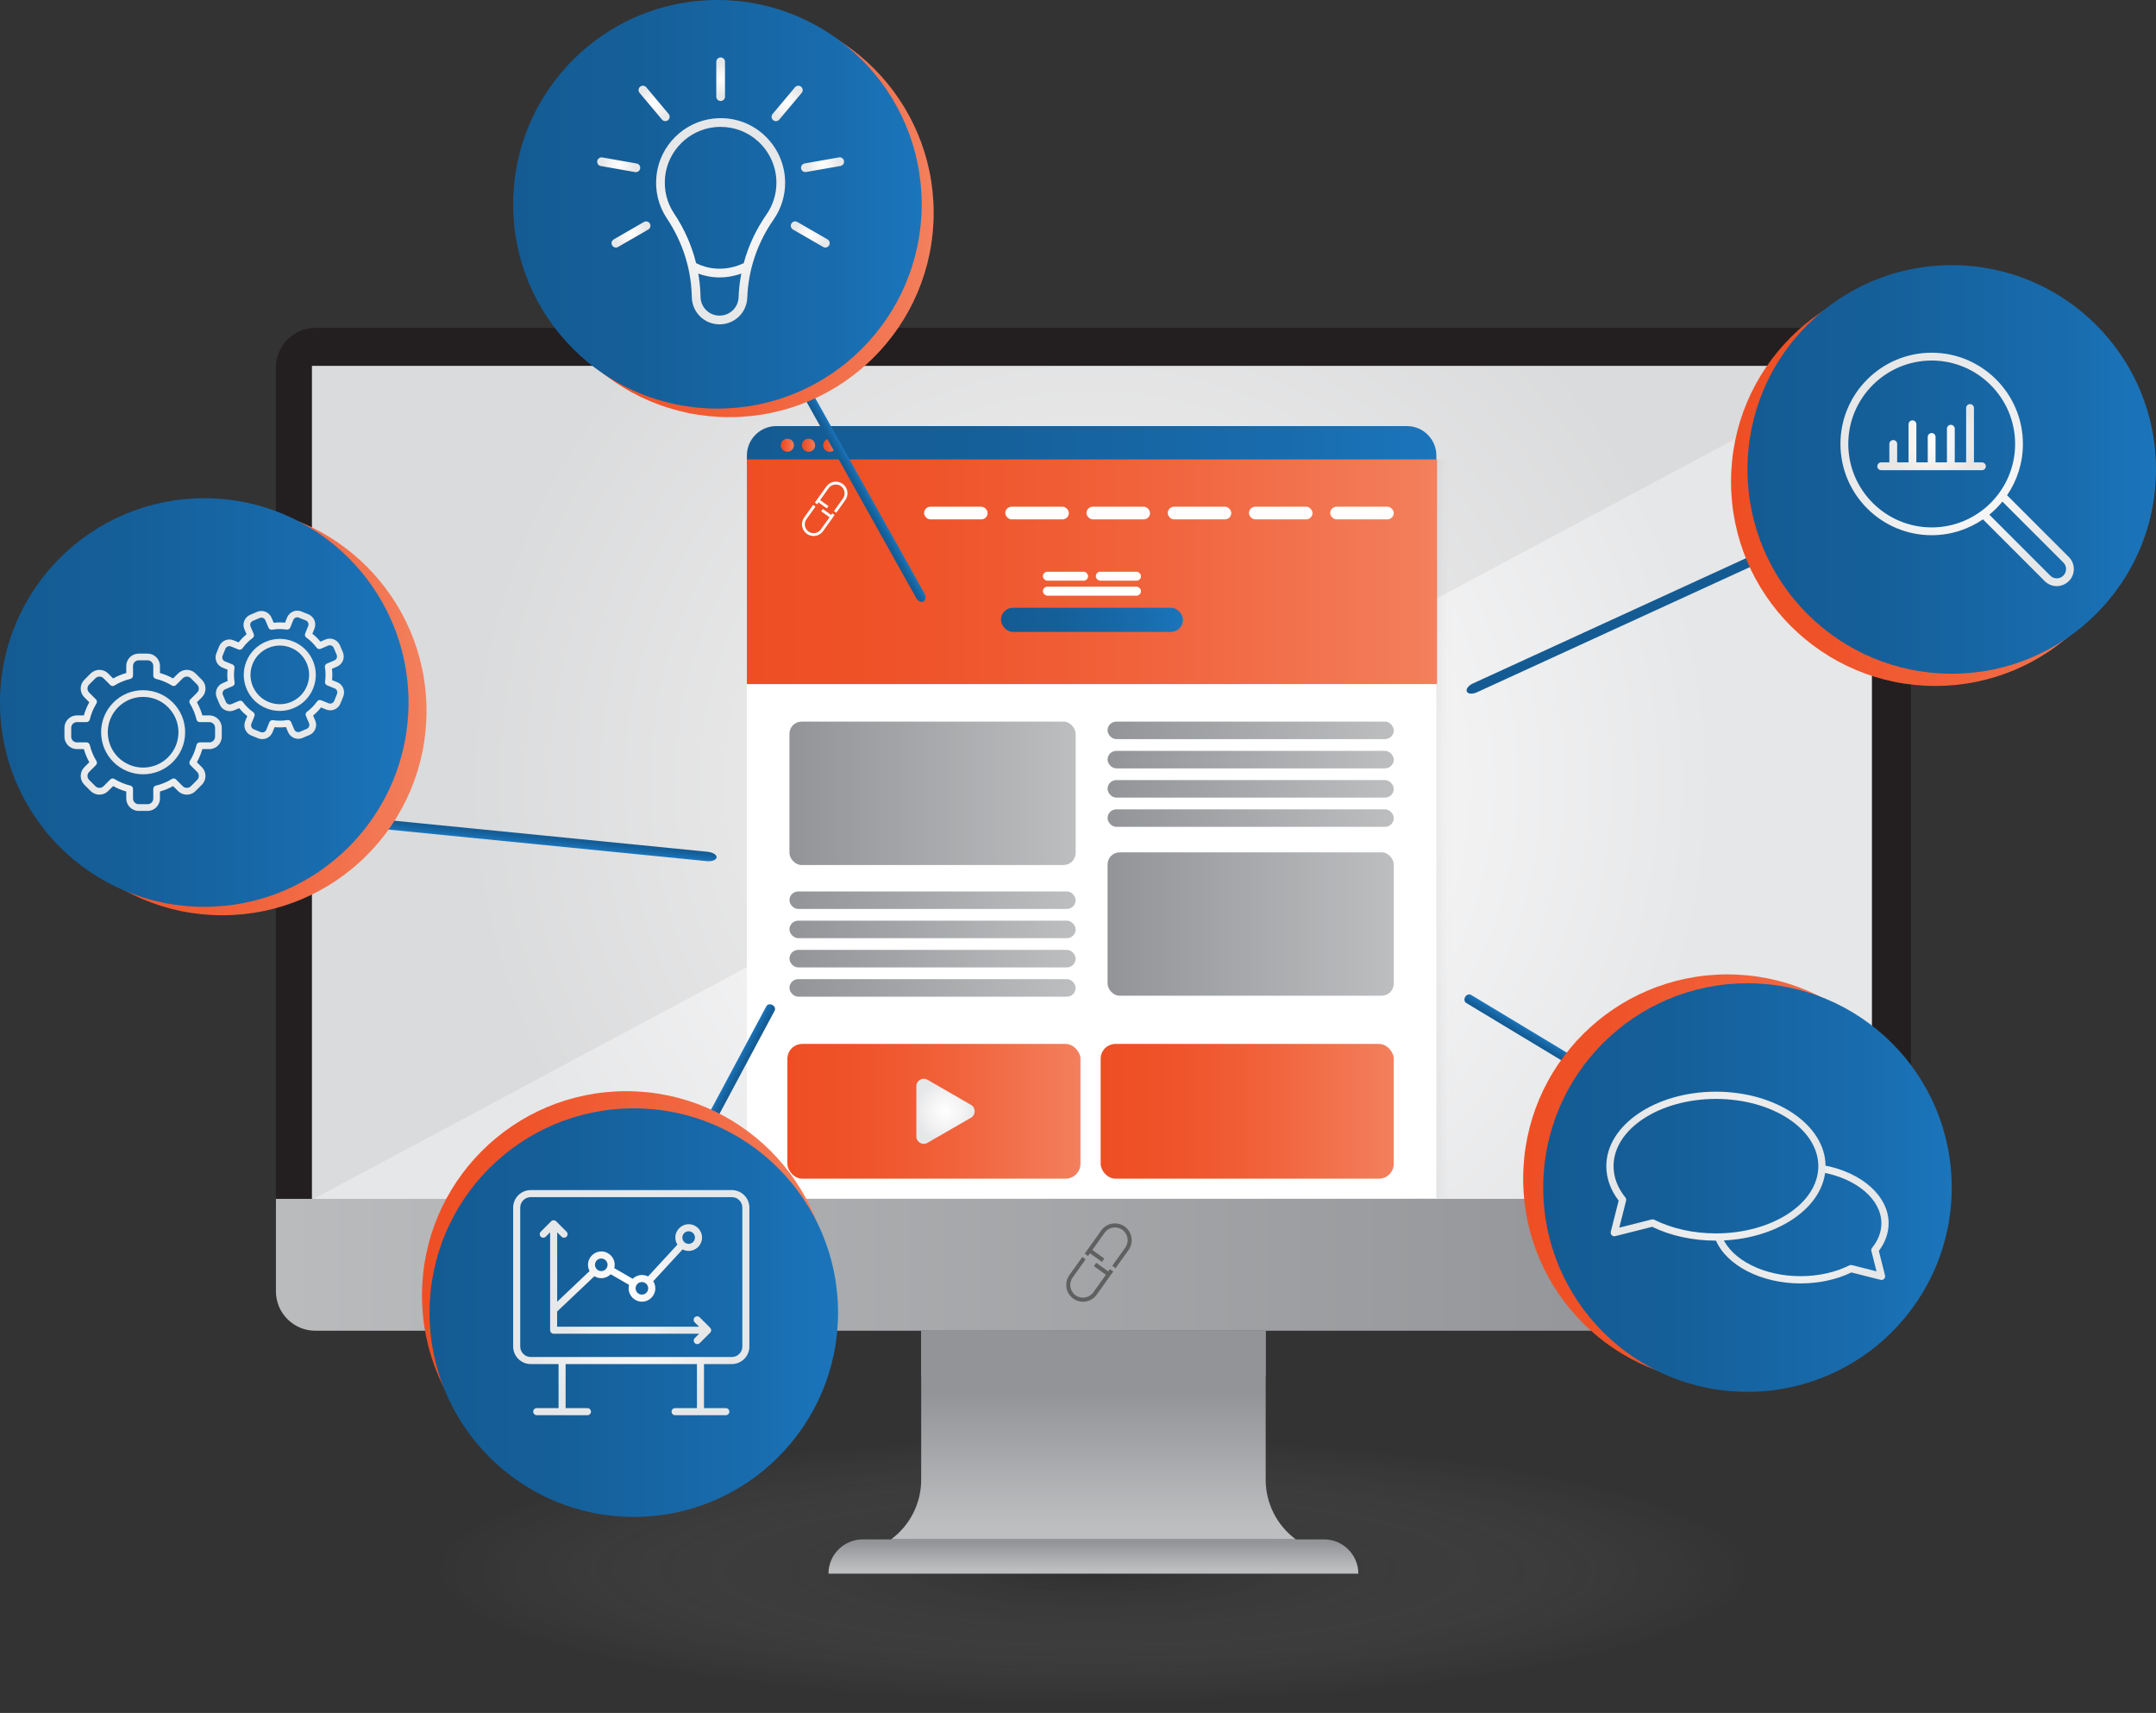 <?xml version="1.0" encoding="UTF-8"?>
<svg xmlns="http://www.w3.org/2000/svg" xmlns:xlink="http://www.w3.org/1999/xlink" viewBox="0 0 905.08 718.96">
  <rect x="0" y="0" width="905.08" height="718.96" fill="#333333" stroke="none"/>
  <defs>
    <style>
      .cls-1 {
        fill: url(#linear-gradient-2);
      }

      .cls-2 {
        fill: url(#radial-gradient-7);
      }

      .cls-3 {
        fill: url(#radial-gradient-10);
      }

      .cls-4 {
        fill: #fff;
      }

      .cls-5 {
        fill: url(#linear-gradient-17);
      }

      .cls-6 {
        fill: url(#linear-gradient-15);
      }

      .cls-7 {
        fill: url(#linear-gradient-18);
      }

      .cls-8 {
        fill: url(#linear-gradient-28);
      }

      .cls-9 {
        fill: url(#radial-gradient-16);
      }

      .cls-10 {
        fill: url(#radial-gradient-20);
      }

      .cls-11 {
        fill: url(#linear-gradient-14);
      }

      .cls-12 {
        fill: url(#radial-gradient-21);
      }

      .cls-13 {
        fill: url(#radial-gradient-8);
      }

      .cls-14 {
        fill: url(#linear-gradient-36);
      }

      .cls-15 {
        fill: url(#linear-gradient-20);
      }

      .cls-16 {
        fill: url(#linear-gradient-6);
      }

      .cls-17 {
        fill: url(#radial-gradient-5);
      }

      .cls-18 {
        fill: url(#radial-gradient-4);
      }

      .cls-19 {
        fill: #929497;
      }

      .cls-20 {
        fill: url(#linear-gradient-35);
      }

      .cls-21 {
        fill: url(#linear-gradient-32);
      }

      .cls-22 {
        fill: url(#linear-gradient-11);
      }

      .cls-23 {
        fill: url(#radial-gradient-6);
      }

      .cls-24 {
        fill: url(#radial-gradient-19);
      }

      .cls-25 {
        fill: url(#radial-gradient-12);
      }

      .cls-26 {
        fill: url(#linear-gradient-10);
      }

      .cls-27 {
        fill: url(#radial-gradient);
      }

      .cls-28 {
        fill: url(#linear-gradient-37);
      }

      .cls-29 {
        fill: url(#radial-gradient-13);
      }

      .cls-30 {
        fill: url(#linear-gradient-16);
      }

      .cls-31 {
        fill: url(#linear-gradient-31);
      }

      .cls-32 {
        fill: url(#linear-gradient-21);
      }

      .cls-33 {
        fill: url(#linear-gradient-25);
      }

      .cls-34 {
        fill: url(#linear-gradient-5);
      }

      .cls-35 {
        fill: url(#radial-gradient-15);
      }

      .cls-36, .cls-37 {
        fill: url(#radial-gradient-2);
      }

      .cls-38 {
        fill: url(#linear-gradient-34);
      }

      .cls-39 {
        fill: url(#radial-gradient-3);
      }

      .cls-40 {
        fill: url(#linear-gradient-7);
      }

      .cls-37 {
        opacity: .94;
      }

      .cls-41 {
        fill: url(#linear-gradient-24);
      }

      .cls-42 {
        fill: url(#linear-gradient-9);
      }

      .cls-43 {
        fill: url(#radial-gradient-17);
      }

      .cls-44 {
        fill: url(#linear-gradient-22);
      }

      .cls-45 {
        fill: #606060;
      }

      .cls-46 {
        fill: url(#radial-gradient-14);
      }

      .cls-47 {
        fill: url(#linear-gradient-3);
      }

      .cls-48 {
        fill: url(#linear-gradient);
      }

      .cls-49 {
        fill: url(#linear-gradient-27);
      }

      .cls-50 {
        fill: url(#linear-gradient-33);
      }

      .cls-51 {
        fill: url(#linear-gradient-29);
      }

      .cls-52 {
        fill: url(#linear-gradient-30);
      }

      .cls-53 {
        fill: url(#linear-gradient-23);
      }

      .cls-54 {
        fill: url(#linear-gradient-19);
      }

      .cls-55 {
        fill: #231f20;
      }

      .cls-56 {
        fill: url(#linear-gradient-4);
      }

      .cls-57 {
        fill: url(#radial-gradient-11);
      }

      .cls-58 {
        fill: url(#radial-gradient-18);
      }

      .cls-59 {
        fill: url(#radial-gradient-9);
      }

      .cls-60 {
        fill: url(#linear-gradient-8);
      }

      .cls-61 {
        fill: url(#linear-gradient-12);
      }

      .cls-62 {
        fill: url(#linear-gradient-13);
      }

      .cls-63 {
        fill: url(#linear-gradient-26);
      }
    </style>
    <radialGradient id="radial-gradient" cx="459.01" cy="661.2" fx="459.01" fy="661.2" r="276.57" gradientTransform="translate(0 526.85) scale(1 .2)" gradientUnits="userSpaceOnUse">
      <stop offset="0" stop-color="#231f20" stop-opacity=".2"/>
      <stop offset="1" stop-color="#fff" stop-opacity="0"/>
    </radialGradient>
    <radialGradient id="radial-gradient-2" cx="458.35" cy="328.56" fx="458.35" fy="328.56" r="262.51" gradientUnits="userSpaceOnUse">
      <stop offset="0" stop-color="#fff"/>
      <stop offset=".55" stop-color="#f3f3f4"/>
      <stop offset="1" stop-color="#e6e7e8"/>
    </radialGradient>
    <linearGradient id="linear-gradient" x1="703.51" y1="530.88" x2="74.69" y2="530.88" gradientUnits="userSpaceOnUse">
      <stop offset="0" stop-color="#929497"/>
      <stop offset="1" stop-color="#bcbec0"/>
    </linearGradient>
    <linearGradient id="linear-gradient-2" x1="459.01" y1="584.76" x2="459.01" y2="640.18" xlink:href="#linear-gradient"/>
    <linearGradient id="linear-gradient-3" x1="459.01" y1="647.34" x2="459.01" y2="658.83" xlink:href="#linear-gradient"/>
    <linearGradient id="linear-gradient-4" x1="2398.41" y1="959.58" x2="2402.37" y2="959.58" gradientTransform="translate(-1068.14 2206.47) rotate(-58.91) scale(1 .58)" gradientUnits="userSpaceOnUse">
      <stop offset="0" stop-color="#145b93"/>
      <stop offset=".31" stop-color="#155f99"/>
      <stop offset=".75" stop-color="#186bac"/>
      <stop offset="1" stop-color="#1b75bb"/>
    </linearGradient>
    <linearGradient id="linear-gradient-5" x1="2433.04" y1="1261.44" x2="2436.99" y2="1261.44" gradientTransform="translate(267.56 3204.81) rotate(-114.64) scale(1.03 1.28)" xlink:href="#linear-gradient-4"/>
    <linearGradient id="linear-gradient-6" x1="2967.96" y1="898.69" x2="2971.92" y2="898.69" gradientTransform="translate(1744.07 -2481.65) rotate(95.66) scale(1 1.39)" xlink:href="#linear-gradient-4"/>
    <linearGradient id="linear-gradient-7" x1="595.16" y1="347.88" x2="610.87" y2="347.88" gradientUnits="userSpaceOnUse">
      <stop offset="0" stop-color="#231f20" stop-opacity=".2"/>
      <stop offset="1" stop-color="#fff" stop-opacity="0"/>
    </linearGradient>
    <linearGradient id="linear-gradient-8" x1="313.54" y1="186.48" x2="602.98" y2="186.48" gradientTransform="matrix(1, 0, 0, 1, 0, 0)" xlink:href="#linear-gradient-4"/>
    <linearGradient id="linear-gradient-9" x1="327.79" y1="186.88" x2="333.29" y2="186.88" gradientUnits="userSpaceOnUse">
      <stop offset="0" stop-color="#ef4e23"/>
      <stop offset=".24" stop-color="#ef5329"/>
      <stop offset=".58" stop-color="#f1633c"/>
      <stop offset=".98" stop-color="#f37e5b"/>
      <stop offset="1" stop-color="#f4805e"/>
    </linearGradient>
    <linearGradient id="linear-gradient-10" x1="336.67" x2="342.18" xlink:href="#linear-gradient-9"/>
    <linearGradient id="linear-gradient-11" x1="345.55" x2="351.06" xlink:href="#linear-gradient-9"/>
    <linearGradient id="linear-gradient-12" x1="331.41" y1="332.98" x2="451.56" y2="332.98" xlink:href="#linear-gradient"/>
    <linearGradient id="linear-gradient-13" x1="331.41" y1="414.65" x2="451.56" y2="414.65" xlink:href="#linear-gradient"/>
    <linearGradient id="linear-gradient-14" x1="331.41" y1="402.38" x2="451.56" y2="402.38" xlink:href="#linear-gradient"/>
    <linearGradient id="linear-gradient-15" x1="331.41" y1="390.11" x2="451.56" y2="390.11" xlink:href="#linear-gradient"/>
    <linearGradient id="linear-gradient-16" x1="331.41" y1="377.83" x2="451.56" y2="377.83" xlink:href="#linear-gradient"/>
    <linearGradient id="linear-gradient-17" x1="464.95" y1="387.84" x2="585.1" y2="387.84" xlink:href="#linear-gradient"/>
    <linearGradient id="linear-gradient-18" x1="464.95" y1="343.38" x2="585.1" y2="343.38" xlink:href="#linear-gradient"/>
    <linearGradient id="linear-gradient-19" x1="464.95" y1="331.11" x2="585.1" y2="331.11" xlink:href="#linear-gradient"/>
    <linearGradient id="linear-gradient-20" x1="464.95" y1="318.83" x2="585.1" y2="318.83" xlink:href="#linear-gradient"/>
    <linearGradient id="linear-gradient-21" x1="464.95" y1="306.56" x2="585.1" y2="306.56" xlink:href="#linear-gradient"/>
    <linearGradient id="linear-gradient-22" x1="313.54" y1="239.97" x2="603.26" y2="239.97" xlink:href="#linear-gradient-9"/>
    <linearGradient id="linear-gradient-23" x1="420.19" y1="260.15" x2="496.6" y2="260.15" gradientTransform="matrix(1, 0, 0, 1, 0, 0)" xlink:href="#linear-gradient-4"/>
    <linearGradient id="linear-gradient-24" x1="330.54" y1="466.45" x2="453.58" y2="466.45" xlink:href="#linear-gradient-9"/>
    <linearGradient id="linear-gradient-25" x1="462.05" y1="466.45" x2="585.1" y2="466.45" xlink:href="#linear-gradient-9"/>
    <radialGradient id="radial-gradient-3" cx="10074.98" cy="-2110.69" fx="10074.98" fy="-2110.69" r="12.97" gradientTransform="translate(-1713.77 -9608.54) rotate(90)" xlink:href="#radial-gradient-2"/>
    <linearGradient id="linear-gradient-26" x1="7.55" y1="298.41" x2="179.05" y2="298.41" xlink:href="#linear-gradient-9"/>
    <linearGradient id="linear-gradient-27" x1="639.43" y1="494.73" x2="810.92" y2="494.73" xlink:href="#linear-gradient-9"/>
    <linearGradient id="linear-gradient-28" x1="726.68" y1="202.16" x2="898.17" y2="202.16" xlink:href="#linear-gradient-9"/>
    <linearGradient id="linear-gradient-29" x1="0" y1="294.87" x2="171.49" y2="294.87" gradientTransform="matrix(1, 0, 0, 1, 0, 0)" xlink:href="#linear-gradient-4"/>
    <linearGradient id="linear-gradient-30" x1="647.83" y1="498.45" x2="819.33" y2="498.45" gradientTransform="matrix(1, 0, 0, 1, 0, 0)" xlink:href="#linear-gradient-4"/>
    <linearGradient id="linear-gradient-31" x1="733.58" y1="197.03" x2="905.08" y2="197.03" gradientTransform="matrix(1, 0, 0, 1, 0, 0)" xlink:href="#linear-gradient-4"/>
    <radialGradient id="radial-gradient-4" cx="756.51" cy="513.86" fx="756.51" fy="513.86" r="31.12" xlink:href="#radial-gradient-2"/>
    <radialGradient id="radial-gradient-5" cx="720.34" cy="489.47" fx="720.34" fy="489.47" r="39.34" xlink:href="#radial-gradient-2"/>
    <radialGradient id="radial-gradient-6" cx="60.08" cy="307.34" fx="60.08" fy="307.34" r="17.65" xlink:href="#radial-gradient-2"/>
    <radialGradient id="radial-gradient-7" cx="60.08" cy="307.35" fx="60.08" fy="307.35" r="33.02" xlink:href="#radial-gradient-2"/>
    <radialGradient id="radial-gradient-8" cx="117.46" cy="283.28" fx="117.46" fy="283.28" r="15.13" xlink:href="#radial-gradient-2"/>
    <radialGradient id="radial-gradient-9" cx="117.46" cy="283.28" fx="117.46" fy="283.28" r="26.97" xlink:href="#radial-gradient-2"/>
    <radialGradient id="radial-gradient-10" cx="821.61" cy="197.03" fx="821.61" fy="197.03" r="48.98" xlink:href="#radial-gradient-2"/>
    <radialGradient id="radial-gradient-11" cx="810.92" cy="183.48" fx="810.92" fy="183.48" r="18.86" xlink:href="#radial-gradient-2"/>
    <linearGradient id="linear-gradient-32" x1="2700.4" y1="599.37" x2="2704.35" y2="599.37" gradientTransform="translate(2525.16 2036.6) rotate(-151.86) scale(1 .58)" xlink:href="#linear-gradient-4"/>
    <linearGradient id="linear-gradient-33" x1="2465.91" y1="280.68" x2="2469.86" y2="280.68" gradientTransform="translate(-1926.21 1170.91) rotate(-29.21) scale(1 .94)" xlink:href="#linear-gradient-4"/>
    <linearGradient id="linear-gradient-34" x1="177.15" y1="543.75" x2="348.64" y2="543.75" xlink:href="#linear-gradient-9"/>
    <linearGradient id="linear-gradient-35" x1="180.32" y1="550.95" x2="351.81" y2="550.95" gradientTransform="matrix(1, 0, 0, 1, 0, 0)" xlink:href="#linear-gradient-4"/>
    <radialGradient id="radial-gradient-12" cx="265.02" cy="546.75" fx="265.02" fy="546.75" r="48.43" xlink:href="#radial-gradient-2"/>
    <radialGradient id="radial-gradient-13" cx="262.52" cy="538.18" fx="262.52" fy="538.18" r="31.39" xlink:href="#radial-gradient-2"/>
    <linearGradient id="linear-gradient-36" x1="220.46" y1="89.34" x2="391.95" y2="89.34" xlink:href="#linear-gradient-9"/>
    <linearGradient id="linear-gradient-37" x1="215.42" y1="85.75" x2="386.91" y2="85.75" gradientTransform="matrix(1, 0, 0, 1, 0, 0)" xlink:href="#linear-gradient-4"/>
    <radialGradient id="radial-gradient-14" cx="302.52" cy="92.87" fx="302.52" fy="92.87" r="36.1" xlink:href="#radial-gradient-2"/>
    <radialGradient id="radial-gradient-15" cx="302.52" cy="33.24" fx="302.52" fy="33.24" r="6.59" xlink:href="#radial-gradient-2"/>
    <radialGradient id="radial-gradient-16" cx="274.6" cy="43.41" fx="274.6" fy="43.41" r="7" xlink:href="#radial-gradient-2"/>
    <radialGradient id="radial-gradient-17" cx="259.74" cy="69.14" fx="259.74" fy="69.14" r="6.75" xlink:href="#radial-gradient-2"/>
    <radialGradient id="radial-gradient-18" cx="264.9" cy="98.41" fx="264.9" fy="98.41" r="6.96" xlink:href="#radial-gradient-2"/>
    <radialGradient id="radial-gradient-19" cx="340.14" cy="98.41" fx="340.14" fy="98.41" r="6.96" xlink:href="#radial-gradient-2"/>
    <radialGradient id="radial-gradient-20" cx="345.3" cy="69.14" fx="345.3" fy="69.14" r="6.75" xlink:href="#radial-gradient-2"/>
    <radialGradient id="radial-gradient-21" cx="330.44" cy="43.41" fx="330.44" fy="43.41" r="7" xlink:href="#radial-gradient-2"/>
  </defs>
  <g id="Devices">
    <ellipse class="cls-27" cx="459.01" cy="661.2" rx="386.84" ry="57.76"/>
    <path class="cls-55" d="M802.19,504.9V154.19c0-9.15-7.41-16.56-16.56-16.56H132.39c-9.15,0-16.56,7.41-16.56,16.56V504.9H802.19Z"/>
    <rect class="cls-37" x="130.95" y="153.56" width="654.8" height="350.01"/>
    <polygon class="cls-36" points="130.95 503.56 785.75 503.56 785.75 153.56 130.95 503.56 130.95 503.56"/>
    <path class="cls-48" d="M115.83,503.21v38.78c0,9.15,7.41,16.56,16.56,16.56H785.63c9.15,0,16.56-7.41,16.56-16.56v-38.78H115.83Z"/>
    <path class="cls-1" d="M544.01,646.14h-169.99c7.98-5.85,12.69-15.15,12.69-25.04v-62.55h144.62v62.55c0,9.89,4.71,19.19,12.69,25.04Z"/>
    <rect class="cls-19" x="386.7" y="558.55" width="144.62" height="19.08"/>
    <path class="cls-47" d="M570.22,660.51h-222.43c0-7.94,6.44-14.38,14.38-14.38h193.67c7.94,0,14.38,6.44,14.38,14.38h0Z"/>
    <g>
      <path class="cls-45" d="M465.25,533.65l-5.04-3.6-.99,1.39,5.04,3.6-5.28,7.39c-1.71,2.39-5.06,2.95-7.45,1.24-2.4-1.71-2.95-5.05-1.24-7.45l5.47-7.66-1.39-.99-5.46,7.65c-2.26,3.17-1.52,7.58,1.64,9.84,3.17,2.26,7.58,1.53,9.84-1.64l6.95-9.74-1.39-.99-.68,.96Z"/>
      <path class="cls-45" d="M462.31,516.45l-6.95,9.74,1.39,.99,.81-1.13,5.04,3.6,.99-1.39-5.04-3.6,5.15-7.22c1.71-2.4,5.05-2.96,7.45-1.24,2.4,1.71,2.96,5.05,1.24,7.45l-5.47,7.65,1.39,1,5.46-7.65c2.26-3.16,1.52-7.58-1.64-9.84-3.16-2.26-7.58-1.52-9.84,1.64"/>
    </g>
  </g>
  <g id="illustrations">
    <path class="cls-56" d="M680.58,457.9c-.56,.94-1.66,1.31-2.45,.83l-62.62-37.76c-.79-.48-.98-1.62-.41-2.56s1.66-1.31,2.45-.83l62.62,37.76c.79,.48,.98,1.62,.41,2.56Z"/>
    <path class="cls-34" d="M769.32,219.86c.47,1.02-.66,2.54-2.51,3.39l-146.83,67.34c-1.86,.85-3.74,.71-4.21-.31s.66-2.54,2.51-3.39l146.83-67.34c1.86-.85,3.74-.71,4.21,.31Z"/>
    <path class="cls-16" d="M118.65,341.82c.11-1.09,1.98-1.79,4.18-1.57l174.21,17.26c2.2,.22,3.9,1.28,3.79,2.36s-1.98,1.79-4.18,1.57l-174.21-17.26c-2.2-.22-3.9-1.28-3.79-2.36Z"/>
    <rect class="cls-40" x="595.16" y="192.82" width="15.71" height="310.13"/>
    <rect class="cls-4" x="313.54" y="287.13" width="289.44" height="215.82"/>
    <path class="cls-60" d="M325.89,178.84h264.73c6.82,0,12.36,5.54,12.36,12.36v2.92H313.54v-2.92c0-6.82,5.54-12.36,12.36-12.36Z"/>
    <circle class="cls-42" cx="330.54" cy="186.88" r="2.75"/>
    <circle class="cls-26" cx="339.42" cy="186.88" r="2.75"/>
    <circle class="cls-22" cx="348.3" cy="186.88" r="2.75"/>
    <rect class="cls-61" x="331.41" y="302.88" width="120.15" height="60.19" rx="5.09" ry="5.09"/>
    <g>
      <rect class="cls-62" x="331.41" y="410.98" width="120.15" height="7.35" rx="3.68" ry="3.68"/>
      <rect class="cls-11" x="331.41" y="398.7" width="120.15" height="7.35" rx="3.68" ry="3.68"/>
      <rect class="cls-6" x="331.41" y="386.43" width="120.15" height="7.35" rx="3.68" ry="3.68"/>
      <rect class="cls-30" x="331.41" y="374.16" width="120.15" height="7.35" rx="3.68" ry="3.68"/>
    </g>
    <rect class="cls-5" x="464.95" y="357.75" width="120.15" height="60.19" rx="5.09" ry="5.09"/>
    <g>
      <rect class="cls-7" x="464.95" y="339.7" width="120.15" height="7.35" rx="3.68" ry="3.68"/>
      <rect class="cls-54" x="464.95" y="327.43" width="120.15" height="7.35" rx="3.68" ry="3.68"/>
      <rect class="cls-15" x="464.95" y="315.16" width="120.15" height="7.35" rx="3.68" ry="3.68"/>
      <rect class="cls-32" x="464.95" y="302.88" width="120.15" height="7.35" rx="3.68" ry="3.68"/>
    </g>
    <rect class="cls-44" x="313.54" y="192.82" width="289.73" height="94.31"/>
    <rect class="cls-53" x="420.19" y="255.08" width="76.41" height="10.14" rx="5.07" ry="5.07"/>
    <rect class="cls-4" x="437.81" y="239.97" width="18.96" height="3.76" rx="1.88" ry="1.88"/>
    <rect class="cls-4" x="460.02" y="239.97" width="18.96" height="3.76" rx="1.88" ry="1.88"/>
    <rect class="cls-4" x="437.81" y="246.25" width="41.17" height="3.76" rx="1.88" ry="1.88"/>
    <g>
      <path class="cls-4" d="M348.92,216.14l-3.5-2.5-.69,.97,3.5,2.5-3.66,5.13c-1.19,1.66-3.51,2.05-5.17,.86-1.66-1.19-2.05-3.5-.86-5.17l3.79-5.31-.97-.69-3.79,5.31c-1.57,2.2-1.06,5.26,1.14,6.82,2.2,1.57,5.26,1.06,6.82-1.14l4.82-6.75-.97-.69-.47,.66Z"/>
      <path class="cls-4" d="M346.88,204.21l-4.82,6.75,.97,.69,.56-.78,3.5,2.5,.69-.96-3.5-2.5,3.57-5.01c1.19-1.66,3.51-2.05,5.17-.86,1.66,1.19,2.05,3.51,.86,5.17l-3.79,5.31,.97,.69,3.79-5.31c1.57-2.19,1.06-5.26-1.14-6.82-2.19-1.57-5.26-1.06-6.82,1.14"/>
    </g>
    <rect class="cls-4" x="387.92" y="212.69" width="26.68" height="5.3" rx="2.65" ry="2.65"/>
    <rect class="cls-4" x="422.02" y="212.69" width="26.68" height="5.3" rx="2.65" ry="2.65"/>
    <rect class="cls-4" x="456.11" y="212.69" width="26.68" height="5.3" rx="2.65" ry="2.65"/>
    <rect class="cls-4" x="490.21" y="212.69" width="26.68" height="5.3" rx="2.65" ry="2.65"/>
    <rect class="cls-4" x="524.31" y="212.69" width="26.68" height="5.3" rx="2.65" ry="2.65"/>
    <rect class="cls-4" x="558.41" y="212.69" width="26.68" height="5.3" rx="2.65" ry="2.65"/>
    <rect class="cls-41" x="330.54" y="438.16" width="123.04" height="56.57" rx="6.27" ry="6.27"/>
    <rect class="cls-33" x="462.05" y="438.16" width="123.04" height="56.57" rx="6.25" ry="6.25"/>
    <path class="cls-39" d="M389.35,453.2l18.26,10.54c2.08,1.2,2.08,4.2,0,5.4l-18.26,10.54c-2.08,1.2-4.68-.3-4.68-2.7v-21.08c0-2.4,2.6-3.9,4.68-2.7Z"/>
    <circle class="cls-63" cx="93.3" cy="298.41" r="85.75"/>
    <circle class="cls-49" cx="725.17" cy="494.73" r="85.75"/>
    <circle class="cls-8" cx="812.43" cy="202.16" r="85.75"/>
    <circle class="cls-51" cx="85.75" cy="294.87" r="85.75"/>
    <circle class="cls-52" cx="733.58" cy="498.45" r="85.75"/>
    <circle class="cls-31" cx="819.33" cy="197.03" r="85.75"/>
    <g>
      <path class="cls-18" d="M755.83,538.69c-16.38,0-31-7.46-35.55-18.15-.33-.77,.03-1.67,.8-1.99,.77-.33,1.67,.03,1.99,.8,4.08,9.6,17.55,16.3,32.75,16.3,7.48,0,14.58-1.57,20.54-4.54,.33-.16,.7-.2,1.05-.11l10.34,2.61-2.15-8.53c-.12-.46,0-.96,.29-1.33,2.59-3.21,3.91-6.67,3.91-10.3,0-9.92-10.23-18.71-24.87-21.39-.83-.15-1.37-.94-1.22-1.77,.15-.83,.94-1.37,1.77-1.22,16.11,2.94,27.36,12.97,27.36,24.38,0,4.05-1.42,8.04-4.11,11.6l2.6,10.28c.13,.52-.02,1.07-.4,1.45-.38,.38-.93,.53-1.45,.4l-12.27-3.1c-6.27,3.02-13.65,4.61-21.38,4.61Z"/>
      <path class="cls-17" d="M720.34,520.73c-9.7,0-18.94-2.01-26.77-5.8l-15.52,3.92c-.52,.13-1.07-.02-1.45-.4-.38-.38-.53-.93-.4-1.45l3.3-13.07c-3.39-4.43-5.18-9.42-5.18-14.46,0-17.24,20.65-31.26,46.02-31.26s46.02,14.02,46.02,31.26-20.65,31.26-46.02,31.26Zm-26.6-8.94c.23,0,.47,.05,.68,.16,7.52,3.75,16.48,5.74,25.92,5.74,23.7,0,42.98-12.66,42.98-28.22s-19.28-28.22-42.98-28.22-42.98,12.66-42.98,28.22c0,4.64,1.68,9.06,4.98,13.16,.3,.37,.41,.86,.29,1.33l-2.86,11.32,13.59-3.43c.12-.03,.25-.05,.37-.05Z"/>
    </g>
    <g>
      <path class="cls-23" d="M60.08,289.69c-4.72,0-9.15,1.84-12.48,5.17-6.88,6.88-6.88,18.08,0,24.97,3.44,3.44,7.96,5.16,12.48,5.16s9.04-1.72,12.48-5.16c3.33-3.33,5.17-7.77,5.17-12.48s-1.84-9.15-5.17-12.48c-3.33-3.33-7.77-5.17-12.48-5.17Zm10.49,28.15c-5.78,5.79-15.2,5.78-20.99,0-5.78-5.79-5.78-15.2,0-20.99,2.8-2.8,6.53-4.35,10.49-4.35s7.69,1.54,10.49,4.35c2.8,2.8,4.35,6.53,4.35,10.49s-1.54,7.69-4.35,10.49Z"/>
      <path class="cls-2" d="M87.89,300.27h-2.94c-.54-1.92-1.31-3.76-2.28-5.51l2.08-2.08c2.03-2.03,2.03-5.33,0-7.36l-2.64-2.64c-2.03-2.03-5.33-2.03-7.37,0l-2.08,2.08c-1.74-.97-3.59-1.74-5.51-2.28v-2.94c0-2.87-2.34-5.21-5.21-5.21h-3.73c-2.87,0-5.21,2.34-5.21,5.21v2.94c-1.92,.54-3.76,1.31-5.51,2.28l-2.08-2.08c-2.03-2.03-5.33-2.03-7.37,0l-2.64,2.64c-.98,.98-1.53,2.29-1.53,3.68s.54,2.7,1.53,3.68l2.08,2.08c-.97,1.74-1.74,3.59-2.28,5.51h-2.94c-2.87,0-5.21,2.34-5.21,5.21v3.73c0,2.87,2.34,5.21,5.21,5.21h2.94c.54,1.92,1.31,3.76,2.28,5.51l-2.08,2.08c-2.03,2.03-2.03,5.33,0,7.37l2.64,2.64c2.03,2.03,5.33,2.03,7.37,0l2.08-2.08c1.74,.97,3.59,1.74,5.51,2.28v2.94c0,2.87,2.34,5.21,5.21,5.21h3.73c2.87,0,5.21-2.34,5.21-5.21v-2.94c1.92-.54,3.76-1.31,5.51-2.28l2.08,2.08c.98,.98,2.29,1.53,3.68,1.53s2.7-.54,3.68-1.53l2.64-2.64c2.03-2.03,2.03-5.33,0-7.37l-2.08-2.08c.97-1.74,1.74-3.59,2.28-5.51h2.94c2.87,0,5.21-2.34,5.21-5.21v-3.73c0-2.87-2.34-5.21-5.21-5.21Zm2.39,8.94c0,1.32-1.07,2.39-2.39,2.39h-3.94c-.65-.03-1.24,.36-1.43,.98-.01,.04-.02,.09-.03,.13-.56,2.37-1.5,4.62-2.78,6.7-.34,.56-.26,1.27,.2,1.73l2.85,2.85c.93,.93,.93,2.45,0,3.38l-2.64,2.64c-.9,.9-2.48,.9-3.38,0l-2.85-2.85c-.46-.46-1.18-.54-1.73-.2-2.09,1.29-4.35,2.23-6.73,2.79-.67,.16-1.12,.77-1.08,1.44v3.96c0,1.32-1.07,2.39-2.39,2.39h-3.73c-1.32,0-2.39-1.07-2.39-2.39v-3.94c.04-.68-.41-1.3-1.08-1.46-2.38-.56-4.64-1.5-6.73-2.79-.56-.34-1.27-.26-1.73,.2l-2.85,2.85c-.9,.9-2.48,.9-3.38,0l-2.64-2.64c-.45-.45-.7-1.05-.7-1.69s.25-1.24,.7-1.69l2.85-2.85c.46-.46,.55-1.18,.2-1.73-1.29-2.09-2.22-4.35-2.79-6.73-.15-.64-.72-1.08-1.37-1.08h-4.03c-1.32,0-2.39-1.07-2.39-2.39v-3.73c0-1.32,1.07-2.39,2.39-2.39h4.03c.65,0,1.22-.45,1.37-1.08,.56-2.38,1.5-4.64,2.79-6.73,.34-.56,.26-1.27-.2-1.73l-2.85-2.85c-.45-.45-.7-1.05-.7-1.69s.25-1.24,.7-1.69l2.64-2.64c.93-.93,2.45-.93,3.38,0l2.85,2.85c.46,.46,1.18,.55,1.73,.2,2.09-1.29,4.35-2.22,6.73-2.79,.63-.15,1.08-.72,1.08-1.37v-4.03c0-1.32,1.07-2.39,2.39-2.39h3.73c1.32,0,2.39,1.07,2.39,2.39v4.03c0,.65,.45,1.22,1.08,1.37,2.38,.56,4.64,1.5,6.73,2.79,.55,.34,1.27,.26,1.73-.2l2.85-2.85c.93-.93,2.45-.93,3.38,0l2.64,2.64c.93,.93,.93,2.45,0,3.38l-2.85,2.85c-.46,.46-.55,1.18-.2,1.73,1.28,2.08,2.22,4.34,2.79,6.72,0,.01,0,.02,0,.03,.17,.67,.77,1.11,1.47,1.06h3.93c1.32,0,2.39,1.07,2.39,2.39v3.73Z"/>
      <path class="cls-13" d="M123.12,269.25c-7.73-3.12-16.56,.63-19.69,8.36-1.51,3.75-1.48,7.86,.1,11.57,1.58,3.72,4.51,6.6,8.26,8.11,1.83,.74,3.75,1.11,5.66,1.11s4.01-.4,5.91-1.21c3.72-1.58,6.6-4.51,8.11-8.26,1.51-3.75,1.48-7.86-.1-11.57-1.58-3.72-4.51-6.6-8.26-8.11Zm5.75,18.63c-1.23,3.05-3.58,5.43-6.6,6.72-3.02,1.29-6.37,1.31-9.42,.08-3.05-1.23-5.43-3.57-6.72-6.6-1.28-3.03-1.31-6.37-.08-9.42,1.23-3.05,3.58-5.43,6.6-6.72,1.55-.66,3.18-.99,4.81-.99s3.12,.3,4.61,.9c3.05,1.23,5.43,3.57,6.72,6.6,1.28,3.03,1.31,6.37,.08,9.42Z"/>
      <path class="cls-59" d="M141.54,286.33l-2.15-.87c.16-1.58,.15-3.18-.04-4.75l2.13-.91c1.13-.48,2.01-1.38,2.48-2.52,.46-1.14,.45-2.4-.03-3.53l-1.23-2.9c-.48-1.13-1.38-2.01-2.52-2.47-1.14-.46-2.4-.45-3.53,.03l-2.13,.91c-1.01-1.23-2.14-2.34-3.39-3.33l.87-2.15c.46-1.14,.45-2.4-.03-3.53-.48-1.13-1.38-2.01-2.52-2.48l-2.92-1.18c-1.14-.46-2.4-.45-3.53,.03-1.13,.48-2.01,1.38-2.48,2.52l-.87,2.15c-1.58-.16-3.17-.14-4.75,.04l-.91-2.13c-.48-1.13-1.38-2.01-2.52-2.48-1.14-.46-2.4-.45-3.53,.03l-2.9,1.23c-1.13,.48-2.01,1.38-2.48,2.52-.46,1.14-.45,2.4,.03,3.53l.91,2.13c-1.23,1.01-2.34,2.14-3.33,3.39l-2.15-.87c-1.14-.46-2.4-.45-3.53,.03-1.13,.48-2.01,1.38-2.48,2.52l-1.18,2.92c-.46,1.14-.45,2.4,.03,3.53,.48,1.14,1.38,2.01,2.52,2.48l2.15,.87c-.16,1.58-.15,3.17,.04,4.75l-2.13,.91c-2.34,1-3.44,3.71-2.44,6.05l1.23,2.9c1,2.34,3.71,3.43,6.05,2.44l2.13-.91c1.01,1.23,2.14,2.34,3.39,3.33l-.87,2.15c-.95,2.36,.19,5.05,2.55,6.01l2.92,1.18c.56,.23,1.14,.34,1.73,.34,.61,0,1.22-.12,1.8-.37,1.13-.48,2.01-1.38,2.48-2.52l.87-2.15c1.58,.16,3.17,.15,4.75-.04l.91,2.13c.48,1.13,1.38,2.01,2.52,2.48,1.14,.46,2.4,.45,3.53-.03l2.9-1.23c1.13-.48,2.01-1.38,2.48-2.52,.46-1.14,.45-2.4-.03-3.53l-.91-2.13c1.23-1.01,2.34-2.14,3.33-3.39l2.15,.87c1.14,.46,2.4,.45,3.53-.03,1.13-.48,2.01-1.38,2.48-2.52l1.18-2.92c.95-2.36-.19-5.05-2.55-6.01Zm-.06,4.95l-1.18,2.92c-.18,.45-.52,.79-.97,.98-.44,.19-.93,.19-1.38,.01l-3.15-1.27c-.6-.25-1.3-.04-1.68,.49-1.19,1.67-2.62,3.13-4.26,4.34-.53,.39-.71,1.08-.46,1.68l1.33,3.13c.19,.44,.19,.93,.01,1.38-.18,.45-.52,.79-.96,.98l-2.9,1.23c-.44,.19-.93,.19-1.38,.01-.45-.18-.79-.52-.98-.97l-1.3-3.07c-.23-.62-.93-1.02-1.59-.89-2,.34-4.03,.35-6.04,.05-.64-.09-1.27,.26-1.52,.87l-1.27,3.15c-.18,.45-.52,.79-.97,.98-.44,.19-.93,.19-1.38,.01l-2.92-1.18c-.92-.37-1.37-1.42-1-2.34l1.27-3.16c.24-.6,.04-1.3-.49-1.68-1.67-1.18-3.13-2.61-4.34-4.26-.27-.37-.7-.57-1.13-.57-.18,0-.37,.04-.55,.11l-3.13,1.33c-.91,.39-1.97-.04-2.36-.95l-1.23-2.9c-.39-.91,.04-1.97,.95-2.36l3.13-1.33c.6-.25,.95-.89,.84-1.53-.34-2.01-.36-4.06-.05-6.08,.1-.65-.26-1.27-.87-1.52l-3.15-1.27c-.45-.18-.79-.52-.98-.97-.19-.44-.19-.93-.01-1.38l1.18-2.92c.18-.45,.52-.79,.97-.98,.44-.19,.93-.19,1.38-.01l3.15,1.27c.6,.24,1.3,.04,1.68-.49,1.18-1.67,2.62-3.13,4.26-4.34,.53-.39,.72-1.08,.46-1.68l-1.33-3.13c-.19-.44-.19-.93-.01-1.38,.18-.45,.52-.79,.96-.98l2.9-1.23c.44-.19,.93-.19,1.38-.01,.45,.18,.79,.52,.98,.96l1.33,3.13c.26,.6,.9,.95,1.53,.84,2.01-.34,4.05-.36,6.08-.05,.64,.09,1.27-.26,1.52-.87l1.27-3.15c.37-.92,1.42-1.37,2.34-.99l2.92,1.18c.45,.18,.79,.52,.98,.97,.19,.44,.19,.93,.01,1.38l-1.27,3.15c-.24,.6-.04,1.3,.49,1.68,1.66,1.18,3.11,2.6,4.31,4.23,.05,.06,.1,.13,.15,.18,.37,.38,.93,.52,1.45,.35,.07-.02,.13-.05,.19-.08l3.05-1.3c.44-.19,.93-.19,1.38-.01,.45,.18,.79,.52,.98,.97l1.23,2.9c.19,.44,.19,.93,.01,1.38-.18,.45-.52,.79-.97,.98l-3.04,1.29c-.55,.19-.95,.72-.95,1.33,0,.08,0,.16,.02,.24,.34,2.01,.36,4.06,.05,6.08-.1,.65,.26,1.27,.87,1.52l3.15,1.27c.92,.37,1.37,1.42,1,2.34Z"/>
    </g>
    <g>
      <path class="cls-3" d="M868.51,233.82l-25.73-25.73c-.07-.07-.15-.13-.23-.19,4.2-6.14,6.66-13.57,6.66-21.56,0-21.12-17.18-38.3-38.3-38.3s-38.3,17.18-38.3,38.3,17.18,38.3,38.3,38.3c7.98,0,15.39-2.46,21.53-6.65l25.94,25.94c1.38,1.38,3.2,2.08,5.02,2.08s3.68-.71,5.1-2.12c2.78-2.78,2.78-7.3,0-10.07Zm-92.61-47.47c0-19.31,15.71-35.02,35.02-35.02s35.02,15.71,35.02,35.02-15.71,35.02-35.02,35.02-35.02-15.71-35.02-35.02Zm90.25,55.28c-1.5,1.5-3.94,1.5-5.44,0l-25.6-25.61c2.01-1.64,3.85-3.48,5.49-5.49l25.61,25.6c1.5,1.5,1.5,3.94-.05,5.49Z"/>
      <path class="cls-57" d="M832.07,194.07h-3.41v-22.82c0-.9-.73-1.64-1.64-1.64s-1.64,.73-1.64,1.64v22.82h-4.78v-14.13c0-.9-.73-1.64-1.64-1.64s-1.64,.73-1.64,1.64v14.13h-4.78v-10.67c0-.9-.73-1.64-1.64-1.64s-1.64,.73-1.64,1.64v10.67h-4.78v-16c0-.9-.73-1.64-1.64-1.64s-1.64,.73-1.64,1.64v16h-4.78v-7.73c0-.9-.73-1.64-1.64-1.64s-1.64,.73-1.64,1.64v7.73h-3.41c-.9,0-1.64,.73-1.64,1.64s.73,1.64,1.64,1.64h42.29c.9,0,1.64-.73,1.64-1.64s-.73-1.64-1.64-1.64Z"/>
    </g>
    <path class="cls-21" d="M324.24,421.8c.96,.52,1.39,1.59,.95,2.41l-34.49,64.48c-.44,.82-1.57,1.06-2.53,.54s-1.39-1.59-.95-2.41l34.49-64.48c.44-.82,1.57-1.06,2.53-.54Z"/>
    <path class="cls-50" d="M387.7,252.46c-.95,.53-2.32-.1-3.06-1.42l-58.14-103.99c-.74-1.31-.56-2.81,.39-3.35s2.32,.1,3.06,1.42l58.14,103.99c.74,1.31,.56,2.81-.39,3.35Z"/>
    <circle class="cls-38" cx="262.9" cy="543.75" r="85.75"/>
    <circle class="cls-20" cx="266.06" cy="550.95" r="85.75"/>
    <g>
      <path class="cls-25" d="M307.24,499.51h-84.45c-4.06,0-7.37,3.31-7.37,7.37v58.29c0,4.06,3.31,7.37,7.37,7.37h11.69v18.49h-9.17c-.82,0-1.48,.66-1.48,1.48s.66,1.48,1.48,1.48h21.3c.82,0,1.48-.66,1.48-1.48s-.66-1.48-1.48-1.48h-9.17v-18.49h55.13v18.49h-9.17c-.82,0-1.48,.66-1.48,1.48s.66,1.48,1.48,1.48h21.3c.82,0,1.48-.66,1.48-1.48s-.66-1.48-1.48-1.48h-9.17v-18.49h11.69c4.06,0,7.37-3.31,7.37-7.37v-58.29c0-4.06-3.31-7.37-7.37-7.37Zm4.4,65.66c0,2.43-1.97,4.4-4.4,4.4h-84.45c-2.43,0-4.4-1.97-4.4-4.4v-58.29c0-2.43,1.97-4.4,4.4-4.4h84.45c2.43,0,4.4,1.97,4.4,4.4v58.29Z"/>
      <path class="cls-29" d="M298.41,557.79s0-.01,0-.02c-.08-.18-.19-.35-.32-.49l-4.36-4.36c-.58-.58-1.52-.58-2.1,0-.58,.58-.58,1.52,0,2.1l1.83,1.83h-59.58v-6.43c.06-.04,.13-.07,.19-.12l15.45-14.64c.85,.52,1.84,.82,2.91,.82,1.54,0,2.93-.62,3.95-1.63l7.71,4.45c-.12,.46-.2,.95-.2,1.45,0,3.09,2.51,5.6,5.6,5.6s5.61-2.51,5.61-5.6c0-1.1-.32-2.12-.87-2.98l12.31-13.36c.77,.4,1.64,.63,2.57,.63,3.09,0,5.6-2.51,5.6-5.6s-2.51-5.6-5.6-5.6-5.6,2.51-5.6,5.6c0,1.09,.32,2.1,.86,2.96l-12.32,13.37c-.77-.39-1.63-.62-2.55-.62-1.52,0-2.9,.61-3.91,1.59l-7.73-4.47c.12-.45,.18-.92,.18-1.4,0-3.09-2.51-5.6-5.6-5.6s-5.6,2.51-5.6,5.6c0,.95,.24,1.84,.66,2.62l-13.6,12.89v-29.14l1.83,1.83c.29,.29,.67,.43,1.05,.43s.76-.15,1.05-.43c.58-.58,.58-1.52,0-2.1l-4.36-4.36c-.14-.14-.3-.25-.49-.32,0,0-.01,0-.02,0-.17-.07-.35-.11-.54-.11h0c-.19,0-.37,.04-.54,.11,0,0-.01,0-.02,0-.18,.08-.35,.18-.49,.32h0s-4.36,4.36-4.36,4.36c-.58,.58-.58,1.52,0,2.1,.58,.58,1.52,.58,2.1,0l1.83-1.83v41.08c0,.82,.66,1.48,1.48,1.48h61.07l-1.83,1.83c-.58,.58-.58,1.52,0,2.1,.29,.29,.67,.43,1.05,.43s.76-.15,1.05-.43l4.36-4.36c.14-.14,.25-.3,.32-.49,0,0,0-.02,0-.02,.07-.17,.11-.35,.11-.54t0,0h0c0-.19-.04-.37-.11-.54Zm-9.32-40.99c1.45,0,2.64,1.18,2.64,2.64s-1.18,2.64-2.64,2.64-2.64-1.18-2.64-2.64,1.18-2.64,2.64-2.64Zm-19.62,21.31c1.45,0,2.64,1.18,2.64,2.64s-1.18,2.64-2.64,2.64-2.64-1.18-2.64-2.64,1.18-2.64,2.64-2.64Zm-17.06-9.88c1.45,0,2.64,1.18,2.64,2.64s-1.18,2.64-2.64,2.64-2.64-1.18-2.64-2.64,1.18-2.64,2.64-2.64Z"/>
    </g>
    <circle class="cls-14" cx="306.2" cy="89.34" r="85.75"/>
    <circle class="cls-28" cx="301.17" cy="85.75" r="85.75"/>
    <g>
      <path class="cls-46" d="M320.58,56.5c-5.82-5.21-13.33-7.6-21.15-6.73-12.43,1.38-22.45,11.4-23.83,23.83-.72,6.47,.79,12.73,4.36,18.08,6.42,9.61,10.02,20.63,10.42,31.86l.05,1.37c.22,6.3,5.34,11.23,11.64,11.23s11.42-4.93,11.64-11.23c.42-11.67,4.24-23,11.04-32.75,3.17-4.55,4.85-9.89,4.85-15.46,0-7.7-3.29-15.06-9.03-20.19Zm-10.53,68.27c-.15,4.32-3.66,7.7-7.98,7.7s-7.83-3.38-7.98-7.7l-.05-1.37c-.1-2.87-.41-5.73-.9-8.56,1.98,.74,5.11,1.61,8.99,1.61,2.71,0,5.78-.44,9.07-1.62-.64,3.27-1.03,6.59-1.15,9.94Zm11.7-34.72c-4.39,6.29-7.6,13.2-9.54,20.44-.07,.02-.13,.04-.2,.07-10.6,4.87-19,.27-19.35,.07-.14-.08-.29-.13-.44-.17-1.81-7.33-4.91-14.37-9.22-20.82-3.09-4.62-4.39-10.03-3.77-15.64,1.19-10.74,9.85-19.4,20.59-20.59,.91-.1,1.82-.15,2.72-.15,5.78,0,11.24,2.07,15.59,5.97,4.96,4.44,7.81,10.81,7.81,17.46,0,4.81-1.45,9.43-4.19,13.36Z"/>
      <path class="cls-35" d="M302.52,42.39c1.01,0,1.83-.82,1.83-1.83v-14.62c0-1.01-.82-1.83-1.83-1.83s-1.83,.82-1.83,1.83v14.62c0,1.01,.82,1.83,1.83,1.83Z"/>
      <path class="cls-9" d="M277.89,50.19c.36,.43,.88,.65,1.4,.65,.41,0,.83-.14,1.18-.43,.77-.65,.88-1.81,.23-2.58l-9.4-11.2c-.65-.77-1.81-.88-2.58-.23-.78,.65-.88,1.81-.23,2.58l9.4,11.2Z"/>
      <path class="cls-43" d="M266.94,72.25c.87,0,1.64-.63,1.8-1.51,.18-1-.49-1.95-1.49-2.12l-14.4-2.54c-.99-.18-1.95,.49-2.12,1.49-.18,1,.49,1.95,1.49,2.12l14.4,2.54c.11,.02,.21,.03,.32,.03Z"/>
      <path class="cls-58" d="M270.31,93.17l-12.67,7.31c-.88,.51-1.18,1.63-.67,2.5,.34,.59,.96,.92,1.59,.92,.31,0,.63-.08,.91-.25l12.67-7.31c.88-.51,1.18-1.63,.67-2.5-.51-.88-1.63-1.18-2.5-.67Z"/>
      <path class="cls-24" d="M347.39,100.48l-12.67-7.31c-.88-.51-2-.21-2.5,.67-.51,.88-.21,2,.67,2.5l12.67,7.31c.29,.17,.6,.25,.91,.25,.63,0,1.25-.33,1.59-.92,.51-.88,.21-2-.67-2.5Z"/>
      <path class="cls-10" d="M354.31,67.55c-.18-1-1.13-1.66-2.12-1.49l-14.4,2.54c-1,.18-1.66,1.13-1.49,2.12,.16,.89,.93,1.51,1.8,1.51,.11,0,.21,0,.32-.03l14.4-2.54c1-.18,1.66-1.13,1.49-2.12Z"/>
      <path class="cls-12" d="M325.74,50.84c.52,0,1.04-.22,1.4-.65l9.4-11.2c.65-.78,.55-1.93-.23-2.58-.78-.65-1.93-.55-2.58,.23l-9.4,11.2c-.65,.78-.55,1.93,.23,2.58,.34,.29,.76,.43,1.18,.43Z"/>
    </g>
  </g>
</svg>